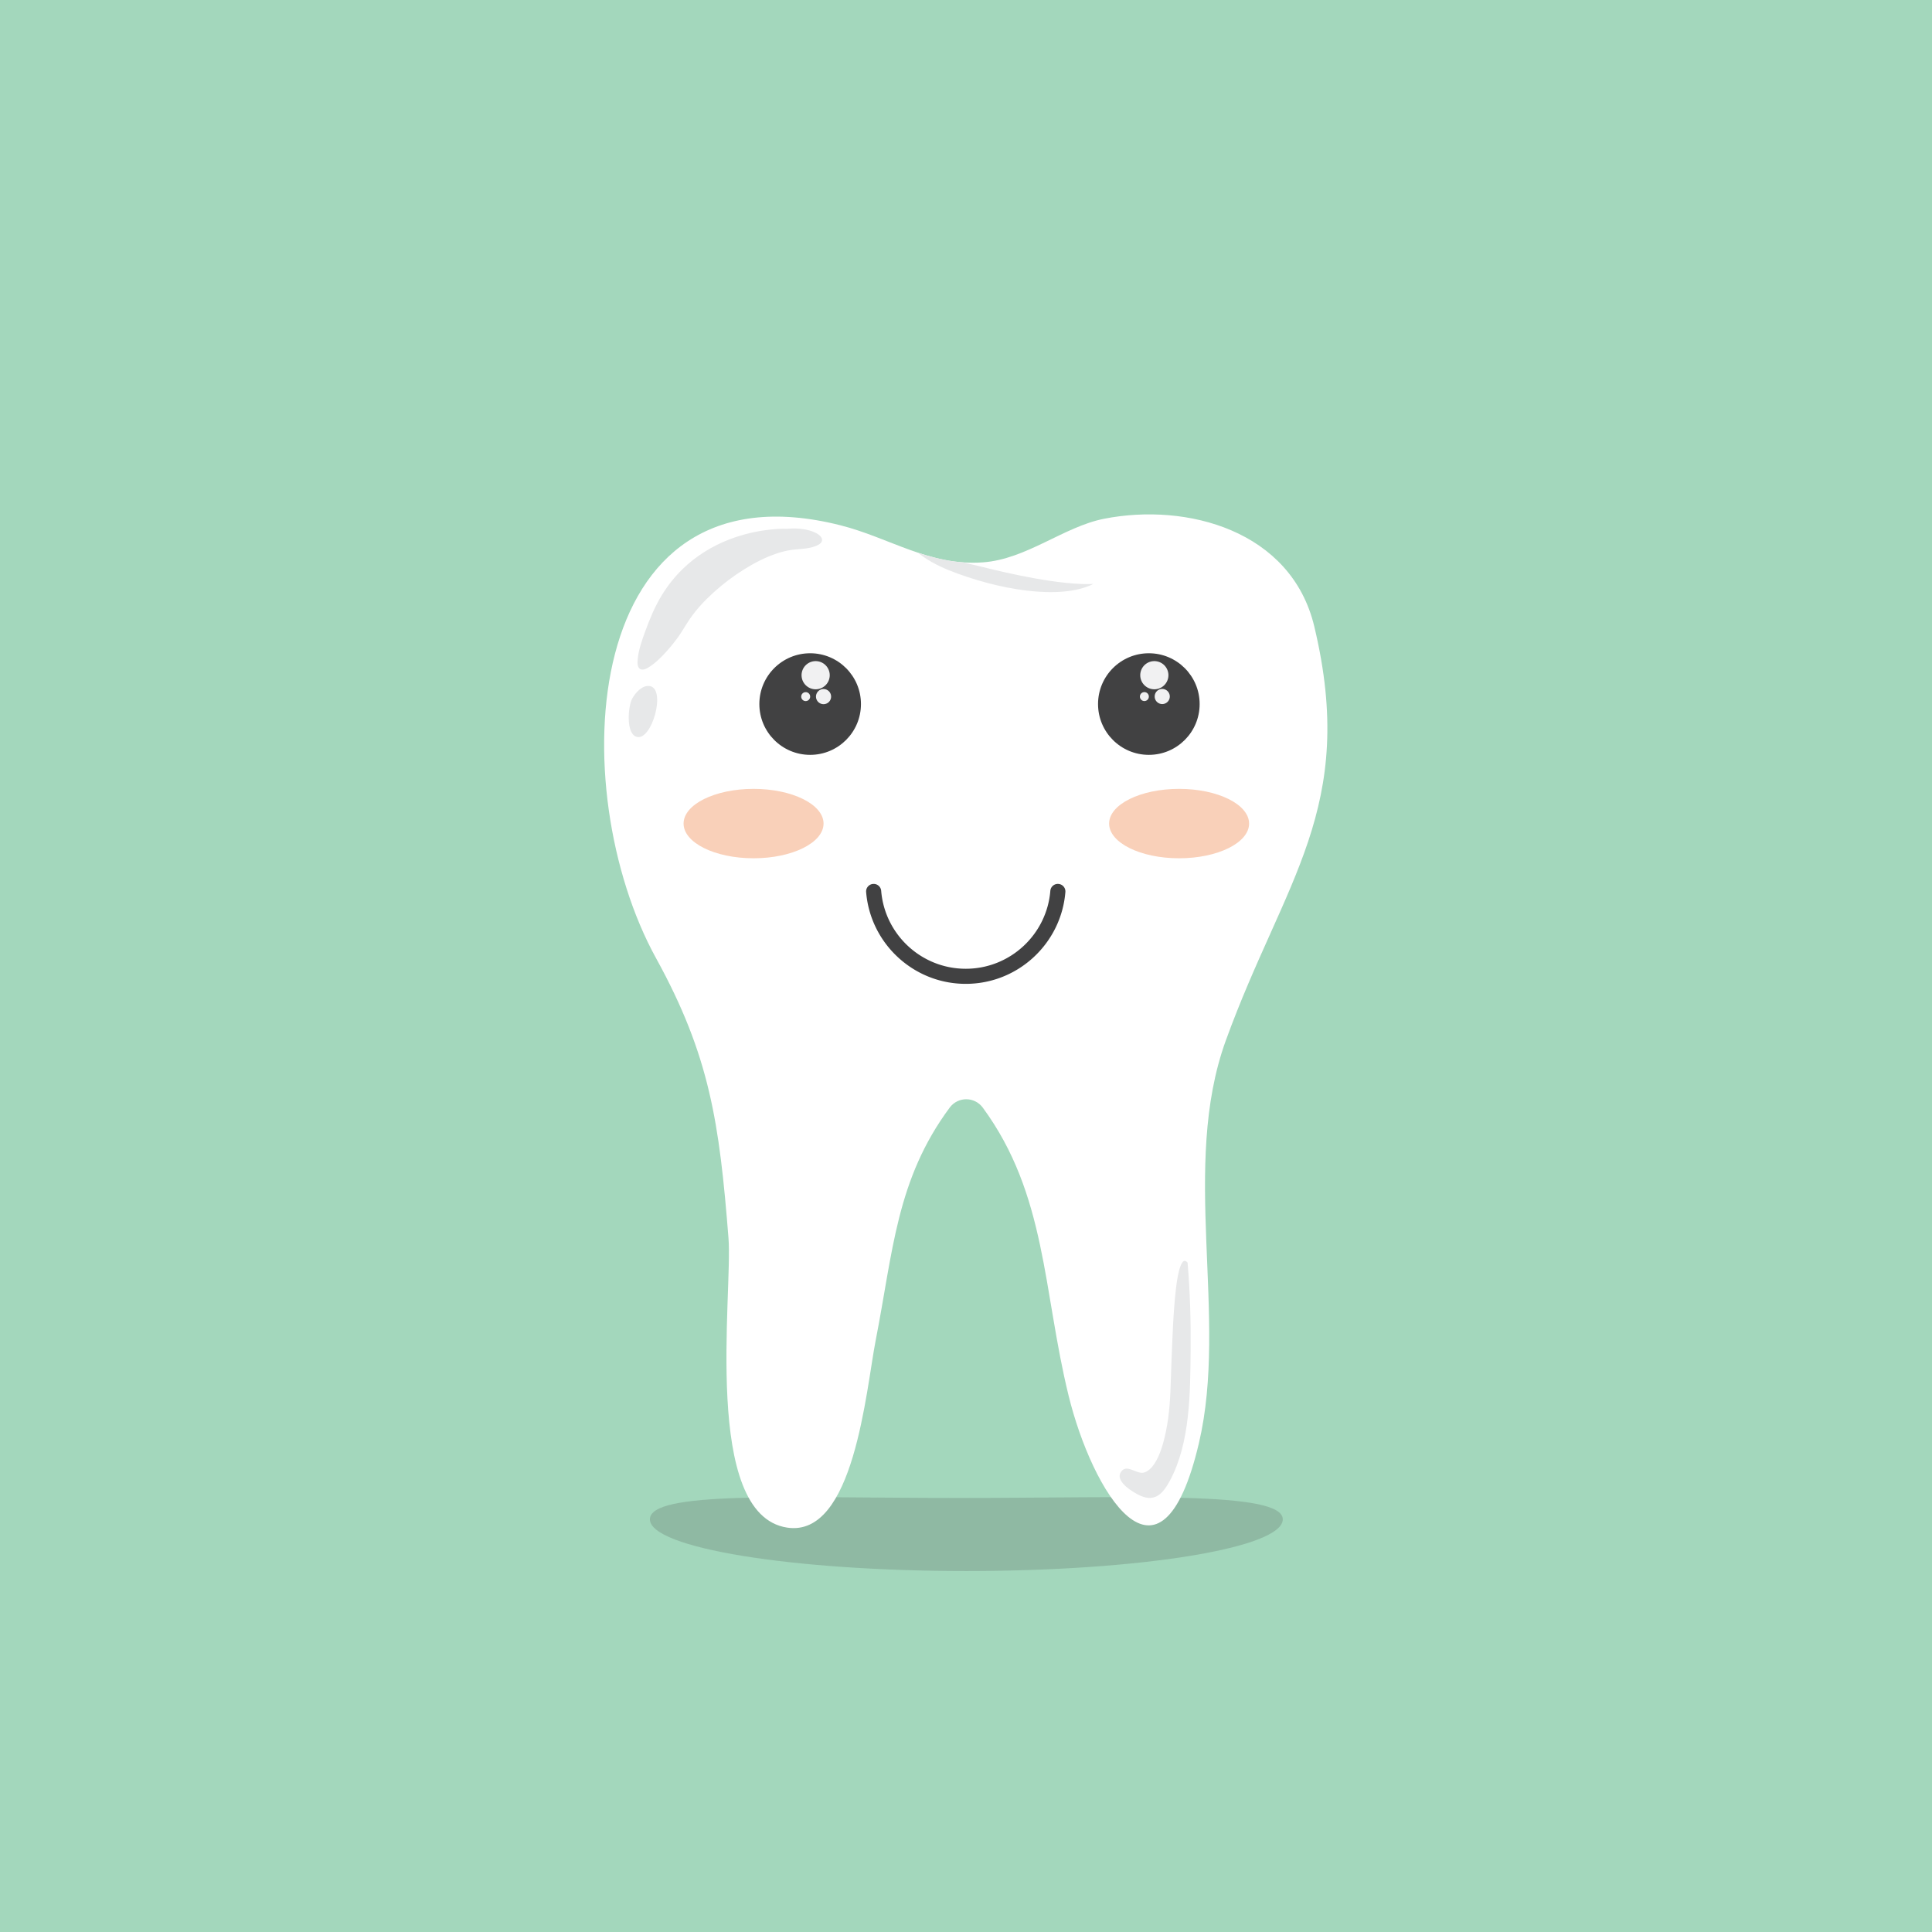 <?xml version="1.0"?>
<svg xmlns="http://www.w3.org/2000/svg" width="1706.667" height="1706.667" viewBox="0 0 1706.667 1706.667">
  <defs>
    <clipPath clipPathUnits="userSpaceOnUse" id="a">
      <path d="M0 1280h1280V0H0z"/>
    </clipPath>
    <clipPath clipPathUnits="userSpaceOnUse" id="b">
      <path d="M430.68 288.176h419.4v-48.965h-419.4z"/>
    </clipPath>
  </defs>
  <path d="M0 1706.667h1706.667V0H0z" fill="#a3d7bc"/>
  <g clip-path="url(#a)" transform="matrix(1.333 0 0 -1.333 0 1706.667)">
    <g clip-path="url(#b)" opacity=".2">
      <path d="M850.08 273.47c0-18.922-93.886-34.26-209.7-34.26s-209.7 15.338-209.7 34.26c0 18.92 89.097 14.176 204.911 14.176 115.814 0 214.489 4.744 214.489-14.177" fill="#414142"/>
    </g>
    <path d="M870.964 865.187c-15.201 63.566-84.397 82.203-139.37 71.344-26.73-5.281-51.355-26.83-80.308-28.886-35.543-2.525-61.862 16.389-94.478 24.609-173.826 43.81-183.513-175.341-122.055-286.903 35.66-64.734 41.993-109.281 48.008-185.473 2.888-36.586-17.652-183.241 38.85-191.887 44.385-6.792 52.219 90.947 58.718 124.198 11.537 59.025 13.687 106.459 49.035 154.136 5.487 7.402 16.5 7.364 21.95-.064 42.32-57.67 39.739-121.12 56.845-190.85 15.416-62.837 60.832-140.343 86.376-31.347 19.578 83.534-12.485 183.26 17.82 266.76 38.58 106.3 87.394 153.988 58.609 274.363" fill="#fff"/>
    <path d="M570.548 813.748c0-18.593-15.073-33.666-33.665-33.666-18.593 0-33.666 15.073-33.666 33.666 0 18.593 15.073 33.665 33.666 33.665 18.592 0 33.665-15.072 33.665-33.665" fill="#414142"/>
    <path d="M549.857 832.868a9.333 9.333 0 10-18.666 0 9.333 9.333 0 0018.666 0M536.882 818.756a2.96 2.96 0 10-5.918 0 2.96 2.96 0 005.918 0" fill="#f1f1f2"/>
    <path d="M550.767 818.756a5.008 5.008 0 10-10.015 0 5.008 5.008 0 0010.015 0" fill="#f1f1f2"/>
    <path d="M794.993 813.748c0-18.593-15.073-33.666-33.665-33.666-18.593 0-33.666 15.073-33.666 33.666 0 18.593 15.073 33.665 33.666 33.665 18.592 0 33.665-15.072 33.665-33.665" fill="#414142"/>
    <path d="M774.302 832.868a9.333 9.333 0 10-18.666 0 9.333 9.333 0 0018.666 0M761.328 818.756a2.96 2.96 0 10-5.919 0 2.96 2.96 0 005.919 0" fill="#f1f1f2"/>
    <path d="M775.213 818.756a5.008 5.008 0 10-10.016 0 5.008 5.008 0 0010.016 0" fill="#f1f1f2"/>
    <path d="M701.027 694.566a4.988 4.988 0 01-4.976-4.581C693.71 661.11 669.466 638.33 640 638.33s-53.712 22.78-56.05 51.654a4.99 4.99 0 01-4.977 4.58c-2.905 0-5.226-2.47-4.993-5.364 2.74-34.023 31.304-60.87 66.02-60.87 34.717 0 63.28 26.847 66.02 60.87.234 2.895-2.088 5.365-4.993 5.365" fill="#414142"/>
    <path d="M545.76 734.546c0-12.703-20.765-23-46.38-23-25.615 0-46.38 10.297-46.38 23 0 12.702 20.764 23 46.38 23 25.615 0 46.38-10.298 46.38-23M827.76 734.546c0-12.703-20.765-23-46.38-23-25.615 0-46.38 10.297-46.38 23 0 12.702 20.764 23 46.38 23 25.615 0 46.38-10.298 46.38-23" fill="#f9d0b9"/>
    <path d="M521.667 929.88c-3.824.171-7.698-.127-11.496-.543-9.151-1-18.197-3.157-26.79-6.467-11.573-4.46-22.285-11.108-31.16-19.799-5.18-5.072-9.706-10.796-13.51-16.967-4.648-7.544-8.035-15.726-11.07-24.03-2.162-5.917-4.404-12.138-5.024-18.454-.2-2.022-.498-5.723 1.828-6.763 2.105-.94 4.825.813 6.496 1.924 3.304 2.194 6.208 5.007 8.93 7.871 3.254 3.423 6.272 7.075 9.069 10.878 2.985 4.058 5.367 8.46 8.203 12.607 4.424 6.47 9.868 12.235 15.657 17.494 6.367 5.784 13.272 11 20.579 15.54 6.742 4.188 13.889 7.873 21.436 10.381 3.278 1.09 6.646 1.953 10.074 2.4 4.005.522 8.03.53 11.994 1.408 2.618.581 9.744 2.531 7.47 6.656-.887 1.61-2.69 2.655-4.296 3.412-2.512 1.184-5.261 1.86-8 2.257-3.435.5-6.937.537-10.39.194M724.524 893.328c-21.405-.971-55.863 6.83-73.687 11.336-7.697 1.732-12.39 2.97-12.39 2.97-13.884.725-30.112 6.416-30.112 6.416 5.432-4.463 12.312-8.257 20.1-11.477 32.459-13.032 74.065-20.277 96.089-9.245M430.333 825.706c-4.69.532-8.955-4.087-11.329-8.244-2.73-4.783-4.406-22.882 2.62-25.366 10.303-3.643 20.251 32.302 8.71 33.61" fill="#e7e8e9"/>
    <g>
      <path d="M787 443.546c1.624-19.119 2.21-38.379 2.02-57.561-.276-27.91-.108-61.793-13.806-87.024-4.521-8.328-9.699-14.196-19.504-9.832-4.671 2.078-16.34 9.15-13.215 15.11 3.719 7.093 10.743-1.558 16.026.35 10.223 3.69 14.265 26.226 15.575 35.57 1.711 12.199 1.687 24.758 2.196 37.046.678 16.345 1.136 32.779 2.986 49.045.221 1.942 2.56 23.804 7.722 17.296" fill="#e7e8e9"/>
    </g>
  </g>
</svg>
